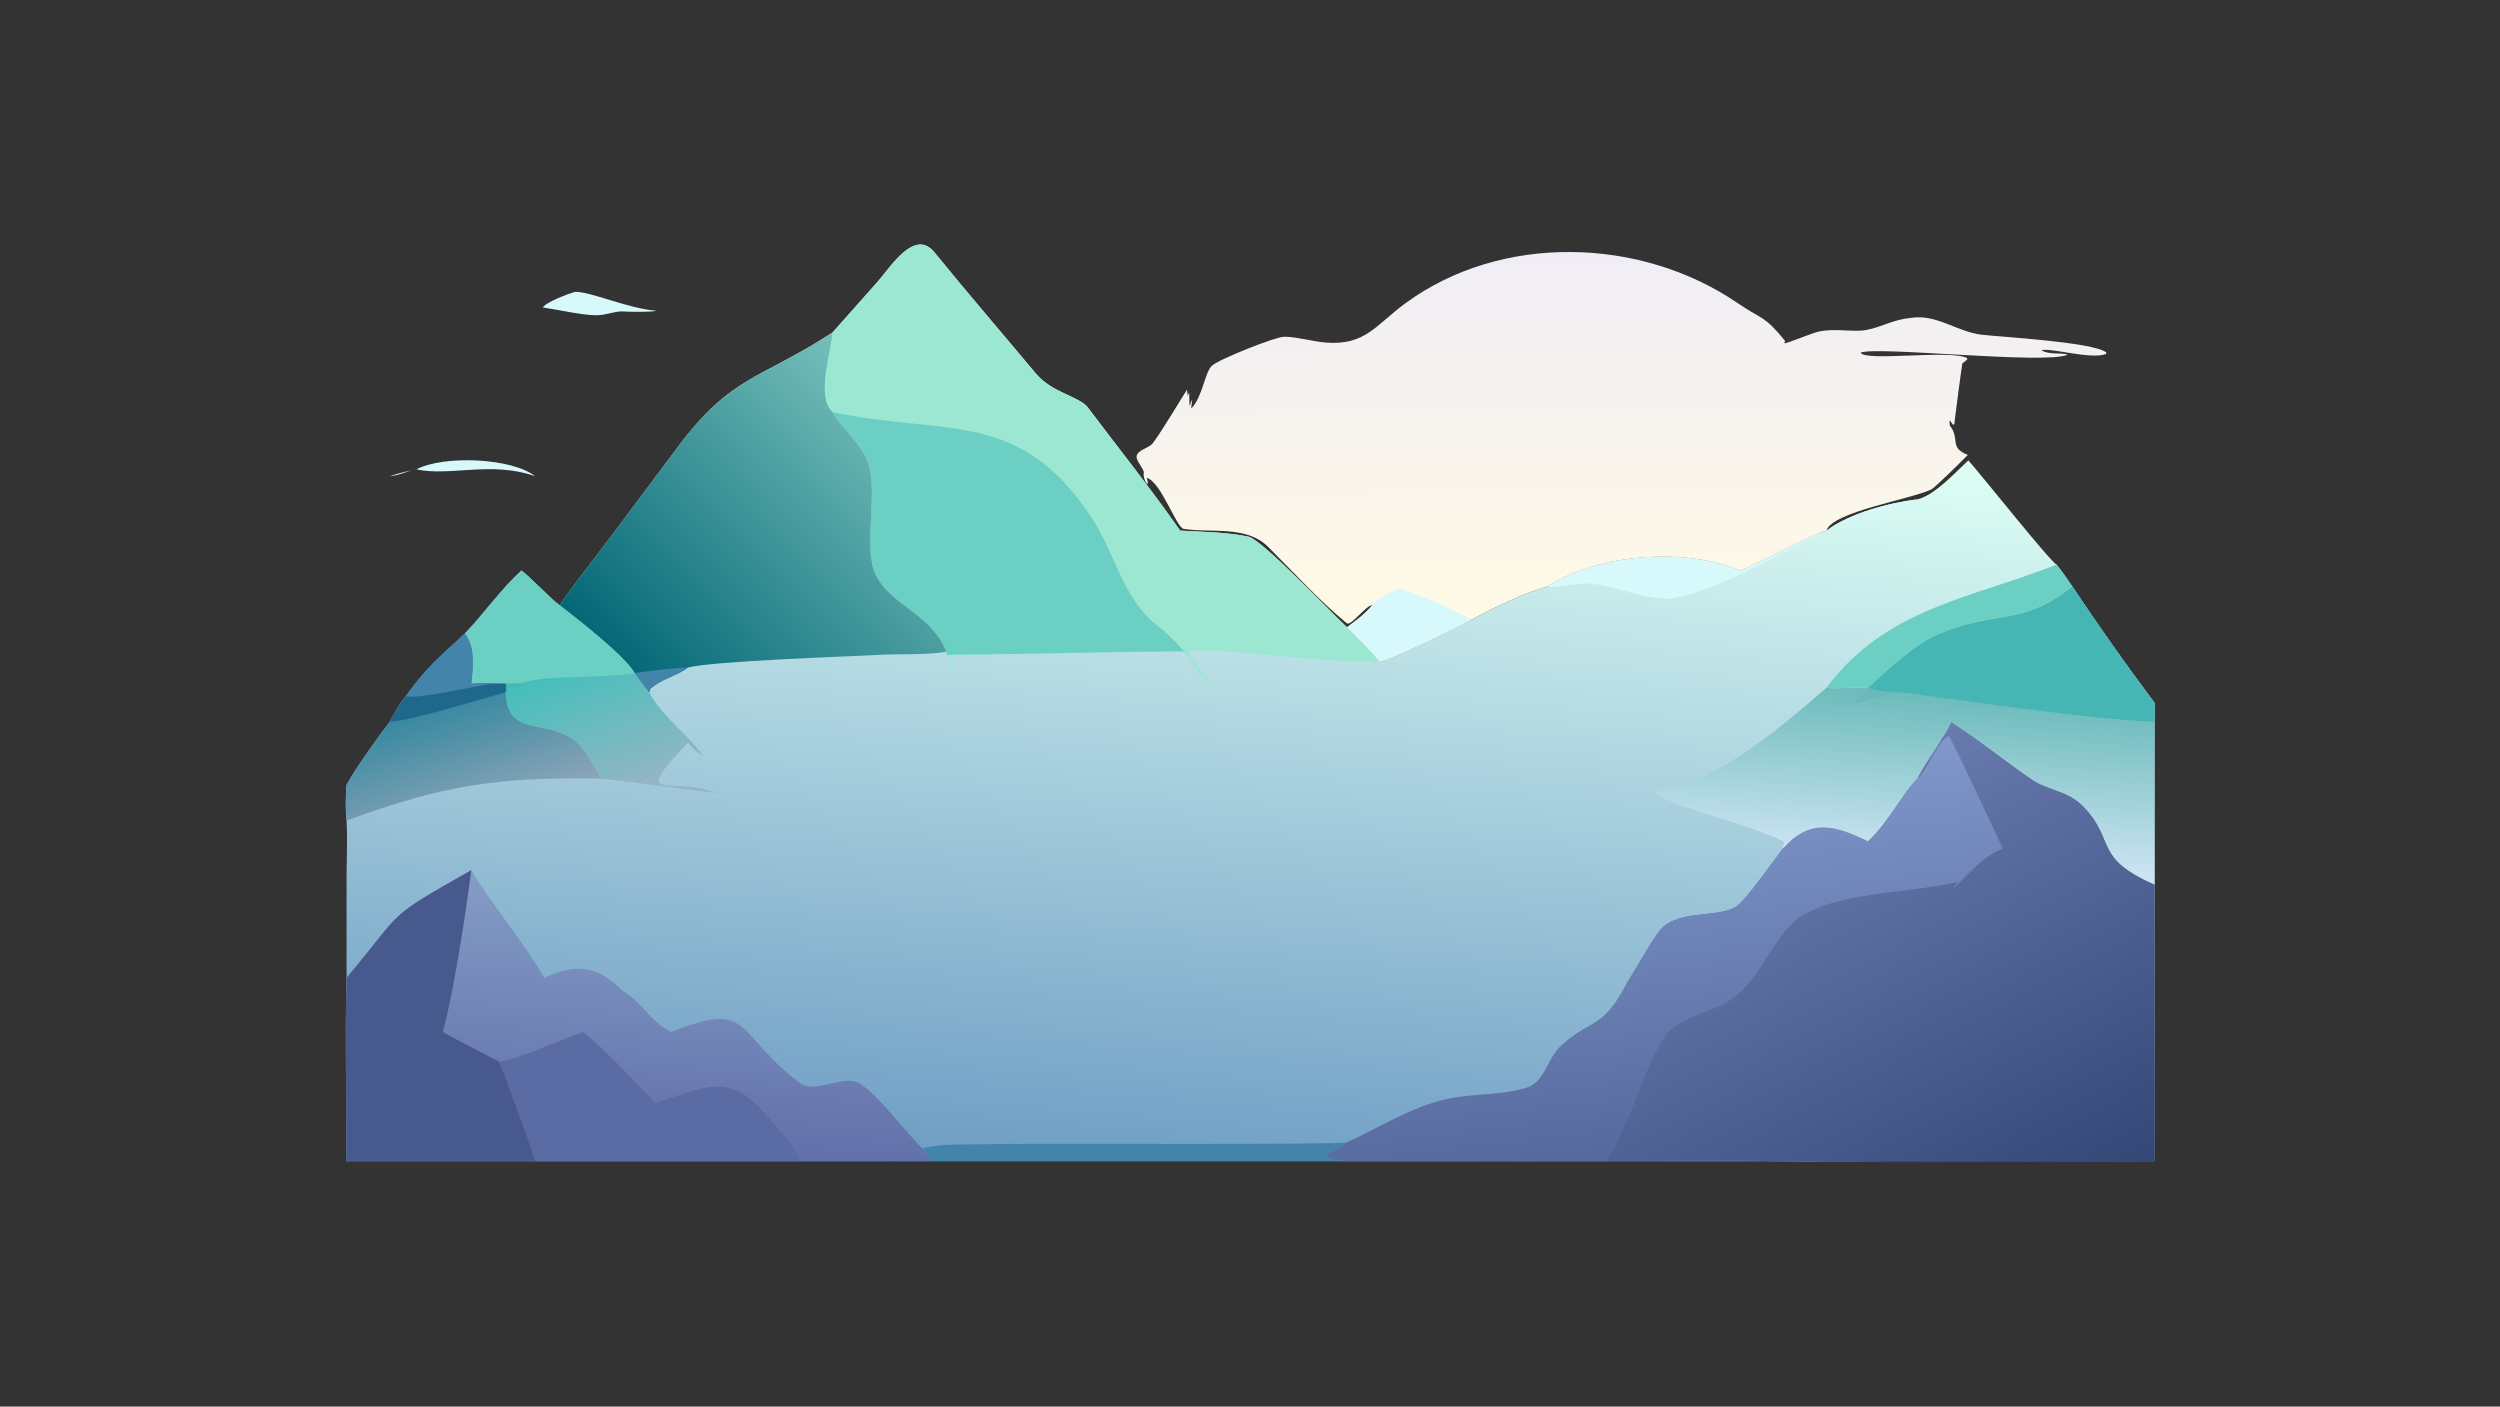 <?xml version="1.0" encoding="UTF-8"?> <svg xmlns="http://www.w3.org/2000/svg" xmlns:xlink="http://www.w3.org/1999/xlink" width="3839" height="2160" viewBox="0 0 3839 2160"><rect x="0" y="0" width="3839" height="2160" fill="#333333" stroke="none"/><defs><linearGradient id="gradient_0" gradientUnits="userSpaceOnUse" x1="422.547" y1="425.047" x2="445.952" y2="144.545"><stop offset="0" stop-color="#709EC5"></stop><stop offset="1" stop-color="#DEFFF5"></stop></linearGradient></defs><path fill="url(#gradient_0)" transform="matrix(4.219 0 0 4.219 6.10352e-05 0)" d="M303.017 121.025L319.544 102.425C324.127 97.21 332.85 83.049 340.063 91.786C352.162 106.673 364.727 121.247 377.02 135.959C382.913 143.012 392.919 144.306 395.953 148.333C406.669 162.559 419.402 178.563 429.536 193.13C437.676 193.591 446.45 193.67 454.375 195.315C459.308 196.338 485.187 223.646 490.268 228.301C494.403 232.365 498.291 236.277 502.117 240.662C504.132 241.237 529.548 228.852 535.331 225.639C544.755 220.762 553.012 216.5 563.261 213.444C581.91 201.543 612.834 199.204 633.514 207.677C642.256 204.074 657.689 195.334 664.775 193.13C673.186 186.849 687.304 183.053 697.771 181.758L698.225 181.644C704.187 180.117 711.623 172.041 716.406 167.56C720.352 171.836 746.474 204.747 748.553 205.493C750.659 208.173 752.339 210.624 754.255 213.444C763.604 227.499 774.08 242.357 784.209 255.827L784.209 262.757L784.209 321.927L784.209 422.639L688.831 422.641C673.364 422.641 656.806 422.936 641.431 422.639L490.268 422.639L338.498 422.639L290.944 422.639L194.786 422.639L126.133 422.639C126.134 401.197 125.549 377.105 126.133 355.924L126.148 318.927C126.166 312.543 126.519 304.866 126.133 298.672C125.719 294.032 125.784 290.337 126.133 285.719C128.476 280.977 138.381 267.132 141.813 262.757C143.783 259.222 145.085 256.589 147.651 253.438C155.817 242.359 159.203 239.863 169.174 230.64C176.006 223.565 182.482 214.243 189.83 207.677C193.449 210.495 201.329 218.813 203.675 220.287C209.576 211.703 217.383 202.029 223.718 193.482L247.194 162.058C266.37 136.595 276.699 138.145 303.017 121.025Z"></path><defs><linearGradient id="gradient_1" gradientUnits="userSpaceOnUse" x1="727.231" y1="451.053" x2="645.854" y2="298.497"><stop offset="0" stop-color="#344777"></stop><stop offset="1" stop-color="#697BAE"></stop></linearGradient></defs><path fill="url(#gradient_1)" transform="matrix(4.219 0 0 4.219 6.10352e-05 0)" d="M710.159 262.757C720.469 269.265 729.752 276.985 739.732 283.757C745.575 287.721 752.788 287.63 758.475 293.643C770.395 306.246 761.799 312.031 784.209 321.927L784.209 422.639L688.831 422.641C673.364 422.641 656.806 422.936 641.431 422.639L490.268 422.639C479.077 421.39 481.805 420.96 490.268 415.782C502.27 410.45 513.404 403.018 526.425 400.119C535.974 397.993 545.673 398.811 555.096 396.131C562.699 393.97 562.69 385.732 568.333 380.562C579.391 370.433 583.372 375.11 592.48 357.235C596.114 351.611 599.287 345.438 603.006 340.198C608.961 330.299 624.931 334.605 632.05 329.88C635.468 327.612 645.967 312.709 648.878 308.884C658.676 297.785 667.721 300.237 679.89 306.183C688.188 298.115 692.334 288.673 697.771 283.398C700.412 278.061 703.792 273.88 706.644 268.871C708.345 266.492 708.912 265.332 710.159 262.757Z"></path><defs><linearGradient id="gradient_2" gradientUnits="userSpaceOnUse" x1="611.491" y1="418.25" x2="595.286" y2="279.965"><stop offset="0" stop-color="#56699E"></stop><stop offset="1" stop-color="#8198CB"></stop></linearGradient></defs><path fill="url(#gradient_2)" transform="matrix(4.219 0 0 4.219 6.10352e-05 0)" d="M697.771 283.398C700.247 282.626 705.87 268.336 709.407 267.883C710.183 268.717 727.595 305.812 728.998 308.884C722.233 311.144 716.605 318.153 711.243 323.115L711.08 322.732L712.701 321.049C694.346 325.263 664.629 324.595 652.408 335.938C644.175 344.055 640.513 355.727 631.278 362.897C623.213 369.158 609.962 369.466 604.744 378.997C597.159 392.854 592.987 408.86 585.025 422.639C590.682 422.64 639.525 422.003 641.431 422.639L490.268 422.639C479.077 421.39 481.805 420.96 490.268 415.782C502.27 410.45 513.404 403.018 526.425 400.119C535.974 397.993 545.673 398.811 555.096 396.131C562.699 393.97 562.69 385.732 568.333 380.562C579.391 370.433 583.372 375.11 592.48 357.235C596.114 351.611 599.287 345.438 603.006 340.198C608.961 330.299 624.931 334.605 632.05 329.88C635.468 327.612 645.967 312.709 648.878 308.884C658.676 297.785 667.721 300.237 679.89 306.183C688.188 298.115 692.334 288.673 697.771 283.398Z"></path><path fill="#9BE7D2" transform="matrix(4.219 0 0 4.219 6.10352e-05 0)" d="M303.017 121.025L319.544 102.425C324.127 97.21 332.85 83.049 340.063 91.786C352.162 106.673 364.727 121.247 377.02 135.959C382.913 143.012 392.919 144.306 395.953 148.333C406.669 162.559 419.402 178.563 429.536 193.13C437.676 193.591 446.45 193.67 454.375 195.315C459.308 196.338 485.187 223.646 490.268 228.301C494.403 232.365 498.291 236.277 502.117 240.662C489.276 242.488 439.549 234.644 432.372 237.393C434.546 241.218 437.583 244.818 440.333 248.281L440.118 248.654C436.271 246.925 434.104 239.27 430.621 237.553C425.355 234.957 360.757 238.404 345.714 238.526C345.303 240.474 347.755 243.176 347.871 244.977C346.193 243.35 345.105 240.449 344.441 238.253L344.441 237.107C338.546 222.941 324.328 220.566 318.779 209.247C313.741 198.969 320.271 177.853 315.471 167.07C312.752 160.964 306.714 156.257 303.017 149.964C297.018 144.429 302.36 129.069 302.983 121.469L303.017 121.025Z"></path><path fill="#6BCFC4" transform="matrix(4.219 0 0 4.219 6.10352e-05 0)" d="M303.017 149.964C343.784 158.866 370.833 148.122 397.491 188.686C405.842 201.393 408.796 218.314 421.563 227.978C425.012 230.589 428.103 233.818 430.962 237.107C402.057 237.148 372.959 238.224 344.441 238.253L344.441 237.107C338.546 222.941 324.328 220.566 318.779 209.247C313.741 198.969 320.271 177.853 315.471 167.07C312.752 160.964 306.714 156.257 303.017 149.964Z"></path><defs><linearGradient id="gradient_3" gradientUnits="userSpaceOnUse" x1="248.09" y1="418.479" x2="254.326" y2="324.584"><stop offset="0" stop-color="#6270AA"></stop><stop offset="1" stop-color="#839CC5"></stop></linearGradient></defs><path fill="url(#gradient_3)" transform="matrix(4.219 0 0 4.219 6.10352e-05 0)" d="M171.519 316.703C179.38 329.788 190.274 342.389 198.141 355.924C209.65 350.359 217.835 351.608 226.582 360.669C233.522 364.455 236.172 371.531 244.321 375.627C274.121 363.73 266.955 375.901 290.902 394.021C297.014 398.646 306.908 390.501 313.462 394.622C321.224 400.506 328.515 410.754 335.697 418.018C337.415 419.713 338.126 420.208 338.498 422.639L290.944 422.639L194.786 422.639L126.133 422.639C126.134 401.197 125.549 377.105 126.133 355.924C147.68 330.271 139.469 334.96 171.519 316.703Z"></path><path fill="#48598D" transform="matrix(4.219 0 0 4.219 6.10352e-05 0)" d="M171.519 316.703C169.672 331.564 165.095 361.452 161.166 375.627C168 379.399 174.702 382.817 181.617 386.411C182.346 387.304 193.379 417.273 194.786 422.639L126.133 422.639C126.134 401.197 125.549 377.105 126.133 355.924C147.68 330.271 139.469 334.96 171.519 316.703Z"></path><path fill="#5B6BA3" transform="matrix(4.219 0 0 4.219 6.10352e-05 0)" d="M212.291 375.627C218.96 380.835 232.581 395.121 238.512 401.484C256.275 395.897 265.573 389.417 279.7 406.784C282.77 410.557 290.459 418.101 290.944 422.639L194.786 422.639C193.379 417.273 182.346 387.304 181.617 386.411C189.033 385.559 204.742 377.987 212.291 375.627Z"></path><defs><linearGradient id="gradient_4" gradientUnits="userSpaceOnUse" x1="238.567" y1="253.869" x2="336.246" y2="157.808"><stop offset="0" stop-color="#046877"></stop><stop offset="1" stop-color="#74BEB9"></stop></linearGradient></defs><path fill="url(#gradient_4)" transform="matrix(4.219 0 0 4.219 6.10352e-05 0)" d="M303.017 121.025L302.983 121.469C302.36 129.069 297.018 144.429 303.017 149.964C306.714 156.257 312.752 160.964 315.471 167.07C320.271 177.853 313.741 198.969 318.779 209.247C324.328 220.566 338.546 222.941 344.441 237.107C339.609 238.452 326.876 237.99 321.435 238.286C310.042 238.908 258.806 240.588 250.333 243.002C246.757 245.918 240.687 246.95 236.358 251.028L236.528 251.496L236.229 251.969C234.259 249.568 232.738 247.511 230.94 244.977L230.94 244.977C227.357 238.648 210.125 225.31 203.675 220.287C209.576 211.703 217.383 202.029 223.718 193.482L247.194 162.058C266.37 136.595 276.699 138.145 303.017 121.025Z"></path><path fill="#4384AA" transform="matrix(4.219 0 0 4.219 6.10352e-05 0)" d="M230.94 244.977C237.525 244.012 243.635 243.258 250.333 243.002C246.757 245.918 240.687 246.95 236.358 251.028L236.528 251.496L236.229 251.969C234.259 249.568 232.738 247.511 230.94 244.977Z"></path><defs><linearGradient id="gradient_5" gradientUnits="userSpaceOnUse" x1="697.106" y1="251.843" x2="692.427" y2="314.545"><stop offset="0" stop-color="#6CBBBB"></stop><stop offset="1" stop-color="#CFE5F4"></stop></linearGradient></defs><path fill="url(#gradient_5)" transform="matrix(4.219 0 0 4.219 6.10352e-05 0)" d="M754.255 213.444C763.604 227.499 774.08 242.357 784.209 255.827L784.209 262.757L784.209 321.927C761.799 312.031 770.395 306.246 758.475 293.643C752.788 287.63 745.575 287.721 739.732 283.757C729.752 276.985 720.469 269.265 710.159 262.757C708.912 265.332 708.345 266.492 706.644 268.871C703.792 273.88 700.412 278.061 697.771 283.398C692.334 288.673 688.188 298.115 679.89 306.183C667.721 300.237 658.676 297.785 648.878 308.884C648.827 307.466 649.433 307.89 649.295 306.391C635.295 299.308 614.736 295.606 602.856 289.215L602.679 288.463C604.849 286.137 613.095 285.621 616.399 284.234C633.966 276.858 650.509 262.698 664.775 250.325C669.26 250.951 674.899 249.866 679.89 250.325L679.89 250.325C687.225 243.655 696.352 234.842 705.412 230.883C725.734 222.001 736.125 228.17 754.255 213.444Z"></path><path fill="#46B6B5" transform="matrix(4.219 0 0 4.219 6.10352e-05 0)" d="M754.255 213.444C763.604 227.499 774.08 242.357 784.209 255.827L784.209 262.757C757.122 261.364 719.896 255.626 692.192 251.969C688.066 251.891 683.695 252.007 679.89 250.325C687.225 243.655 696.352 234.842 705.412 230.883C725.734 222.001 736.125 228.17 754.255 213.444Z"></path><path fill="#6AB8BB" transform="matrix(4.219 0 0 4.219 6.10352e-05 0)" d="M679.89 250.325C683.695 252.007 688.066 251.891 692.192 251.969L691.85 252.582C682.949 252.243 679.122 256.084 674.588 255.827C677.054 253.669 677.825 252.907 679.89 250.325L679.89 250.325Z"></path><defs><linearGradient id="gradient_6" gradientUnits="userSpaceOnUse" x1="208.622" y1="241.375" x2="227.182" y2="288.661"><stop offset="0" stop-color="#45BFBB"></stop><stop offset="1" stop-color="#93B6C4"></stop></linearGradient></defs><path fill="url(#gradient_6)" transform="matrix(4.219 0 0 4.219 6.10352e-05 0)" d="M169.174 230.64C176.006 223.565 182.482 214.243 189.83 207.677C193.449 210.495 201.329 218.813 203.675 220.287C210.125 225.31 227.357 238.648 230.94 244.977L230.94 244.977C232.738 247.511 234.259 249.568 236.229 251.969C241.922 262.047 250.423 267.145 255.758 275.089C253.835 274.183 251.885 271.953 250.333 270.389C228.663 293.277 244.329 282.008 260.761 288.675C260.466 288.746 223.122 283.629 218.285 283.398C218.174 281.188 215.904 278.875 215.022 277.084C205.341 257.42 184.815 272.087 184.033 251.969L184.033 251.969C184.265 250.792 184.129 250 184.033 248.814L180.13 248.814C177.547 248.407 174.19 248.693 171.519 248.814C172.187 242.685 173.067 235.813 169.174 230.64Z"></path><path fill="#6BCFC4" transform="matrix(4.219 0 0 4.219 6.10352e-05 0)" d="M169.174 230.64C176.006 223.565 182.482 214.243 189.83 207.677C193.449 210.495 201.329 218.813 203.675 220.287C210.125 225.31 227.357 238.648 230.94 244.977C222.065 246.949 195.208 245.603 189.83 248.814C188.42 248.801 185.311 248.685 184.033 248.814L180.13 248.814C177.547 248.407 174.19 248.693 171.519 248.814C172.187 242.685 173.067 235.813 169.174 230.64Z"></path><path fill="#46B6B5" transform="matrix(4.219 0 0 4.219 6.10352e-05 0)" d="M184.033 248.814C185.311 248.685 188.42 248.801 189.83 248.814L190.567 249.378C188.769 250.81 185.285 249.236 184.033 251.969L184.033 251.969C184.265 250.792 184.129 250 184.033 248.814Z"></path><defs><linearGradient id="gradient_7" gradientUnits="userSpaceOnUse" x1="161.189" y1="256.96" x2="173.864" y2="296.134"><stop offset="0" stop-color="#3889A0"></stop><stop offset="1" stop-color="#8AA4B8"></stop></linearGradient></defs><path fill="url(#gradient_7)" transform="matrix(4.219 0 0 4.219 6.10352e-05 0)" d="M169.174 230.64C173.067 235.813 172.187 242.685 171.519 248.814C174.19 248.693 177.547 248.407 180.13 248.814L184.033 248.814C184.129 250 184.265 250.792 184.033 251.969L184.033 251.969C184.815 272.087 205.341 257.42 215.022 277.084C215.904 278.875 218.174 281.188 218.285 283.398C181.045 282.741 161.122 285.801 126.133 298.672C125.719 294.032 125.784 290.337 126.133 285.719C128.476 280.977 138.381 267.132 141.813 262.757C143.783 259.222 145.085 256.589 147.651 253.438C155.817 242.359 159.203 239.863 169.174 230.64Z"></path><path fill="#4384AA" transform="matrix(4.219 0 0 4.219 6.10352e-05 0)" d="M169.174 230.64C173.067 235.813 172.187 242.685 171.519 248.814C174.19 248.693 177.547 248.407 180.13 248.814C173.7 249.338 152.942 254.564 147.651 253.438C155.817 242.359 159.203 239.863 169.174 230.64Z"></path><path fill="#1F688C" transform="matrix(4.219 0 0 4.219 6.10352e-05 0)" d="M180.13 248.814L184.033 248.814C184.129 250 184.265 250.792 184.033 251.969C173.688 254.772 151.465 261.85 141.813 262.757C143.783 259.222 145.085 256.589 147.651 253.438C152.942 254.564 173.7 249.338 180.13 248.814Z"></path><path fill="#6BCFC4" transform="matrix(4.219 0 0 4.219 6.10352e-05 0)" d="M748.553 205.493C750.659 208.173 752.339 210.624 754.255 213.444C736.125 228.17 725.734 222.001 705.412 230.883C696.352 234.842 687.225 243.655 679.89 250.325L679.89 250.325C674.899 249.866 669.26 250.951 664.775 250.325C686.496 221.218 717.582 217.792 748.553 205.493Z"></path><path fill="#4384AA" transform="matrix(4.219 0 0 4.219 6.10352e-05 0)" d="M335.697 418.018C342.96 416.043 352.803 416.731 360.438 416.448C372.249 416.011 487.261 416.792 490.268 415.782C481.805 420.96 479.077 421.39 490.268 422.639L338.498 422.639C338.126 420.208 337.415 419.713 335.697 418.018Z"></path><path fill="#D7F9FB" transform="matrix(4.219 0 0 4.219 6.10352e-05 0)" d="M664.775 193.13C673.186 186.849 687.304 183.053 697.771 181.758C691.371 184.629 682.38 185.109 674.707 188.338C654.701 196.755 630.258 213.617 609.133 217.694C601.457 219.175 586.62 212.788 578.31 212.357C574.833 212.177 564.672 214.143 563.261 213.444C581.91 201.543 612.834 199.204 633.514 207.677C642.256 204.074 657.689 195.334 664.775 193.13Z"></path><defs><linearGradient id="gradient_8" gradientUnits="userSpaceOnUse" x1="590.5" y1="226.131" x2="589.779" y2="91.41"><stop offset="0" stop-color="#FFFAE5"></stop><stop offset="1" stop-color="#F0EDF6"></stop></linearGradient></defs><path fill="url(#gradient_8)" transform="matrix(4.219 0 0 4.219 6.10352e-05 0)" d="M499.471 220.287C497.32 220.113 491.689 228.067 490.203 226.844C480.381 218.844 470.431 207.867 461.602 199.091C453.648 191.029 440.551 194.129 430.807 192.48C428.155 192.031 422.64 175.488 417.421 173.912C418.724 178.802 415.751 174.345 416.323 172.1C416.598 171.019 413.331 167.599 413.697 165.989C414.218 163.703 417.839 163.187 419.377 161.568C422.226 158.111 431.678 142.183 432.034 141.874L432.298 144.159C432.477 143.509 432.497 143.47 432.819 142.876L432.968 147.874C434.731 142.609 433.421 147.904 433.618 148.662C437.817 144.276 438.473 135.52 441.12 133.096C443.737 130.699 464.244 122.613 467.261 122.577L467.569 122.575C471.485 122.516 478.047 124.323 482.483 124.681C496.979 125.848 500.724 118.292 511.61 110.319C546.385 84.847 597.084 86.251 632.236 110.183C641.629 116.577 642.017 114.62 649.73 124.085L649.421 124.968C650.766 124.942 659.049 121.376 661.847 120.721C667.786 119.331 674.249 120.997 679.18 120.115C684.761 119.117 688.991 116.284 695.572 115.692C704.818 114.23 712.384 120.784 721.181 121.821C727.962 122.619 761.972 124.488 766.65 128.288L766.486 128.863C760.874 130.929 746.519 126.479 743.03 127.474C745.586 129.201 750.23 128.262 752.606 129.098C744.715 132.751 682.502 125.877 677.196 128.37C678.901 131.717 709.757 127.153 715.935 130.311L716.047 130.832L714.239 132.298C714.086 132.706 711.269 154.125 711.318 154.455L710.783 154.566L709.826 153.176L709.532 153.337L709.692 154.919C713.595 159.822 709.209 162.815 716.236 165.589C714.54 167.305 704.397 177.399 702.984 178.114C696.124 181.585 666.733 186.273 664.775 193.13C657.689 195.334 642.256 204.074 633.514 207.677C612.834 199.204 581.91 201.543 563.261 213.444C553.012 216.5 544.755 220.762 535.331 225.639C529.548 228.852 504.132 241.237 502.117 240.662C498.291 236.277 494.403 232.365 490.268 228.301C493.678 225.8 496.73 223.577 499.471 220.287Z"></path><path fill="#D7F9FB" transform="matrix(4.219 0 0 4.219 6.10352e-05 0)" d="M499.471 220.287C503.526 216.896 504.451 215.923 509.598 214.311C514.015 215.453 532.805 223.245 535.331 225.639C529.548 228.852 504.132 241.237 502.117 240.662C498.291 236.277 494.403 232.365 490.268 228.301C493.678 225.8 496.73 223.577 499.471 220.287Z"></path><path fill="#D7F9FB" transform="matrix(4.219 0 0 4.219 6.10352e-05 0)" d="M209.175 106.245C214.795 105.971 228.151 112.234 238.91 113.105C237.37 113.65 228.63 113.537 226.582 113.35C223.866 113.207 220.746 114.729 217.044 114.738C211.944 114.75 203.47 112.771 197.591 111.909C198.543 110.051 206.925 106.897 209.175 106.245Z"></path><path fill="#D7F9FB" transform="matrix(4.219 0 0 4.219 6.10352e-05 0)" d="M151.535 170.834C161.469 165.661 186.109 166.583 194.786 173.319C178.734 167.71 163.908 173.495 151.535 170.834L151.535 170.834Z"></path><path fill="#D7F9FB" transform="matrix(4.219 0 0 4.219 6.10352e-05 0)" d="M141.813 173.319C145.485 172.185 147.774 171.521 151.535 170.834L151.535 170.834C148.395 171.207 145.95 172.977 141.813 173.319Z"></path></svg> 